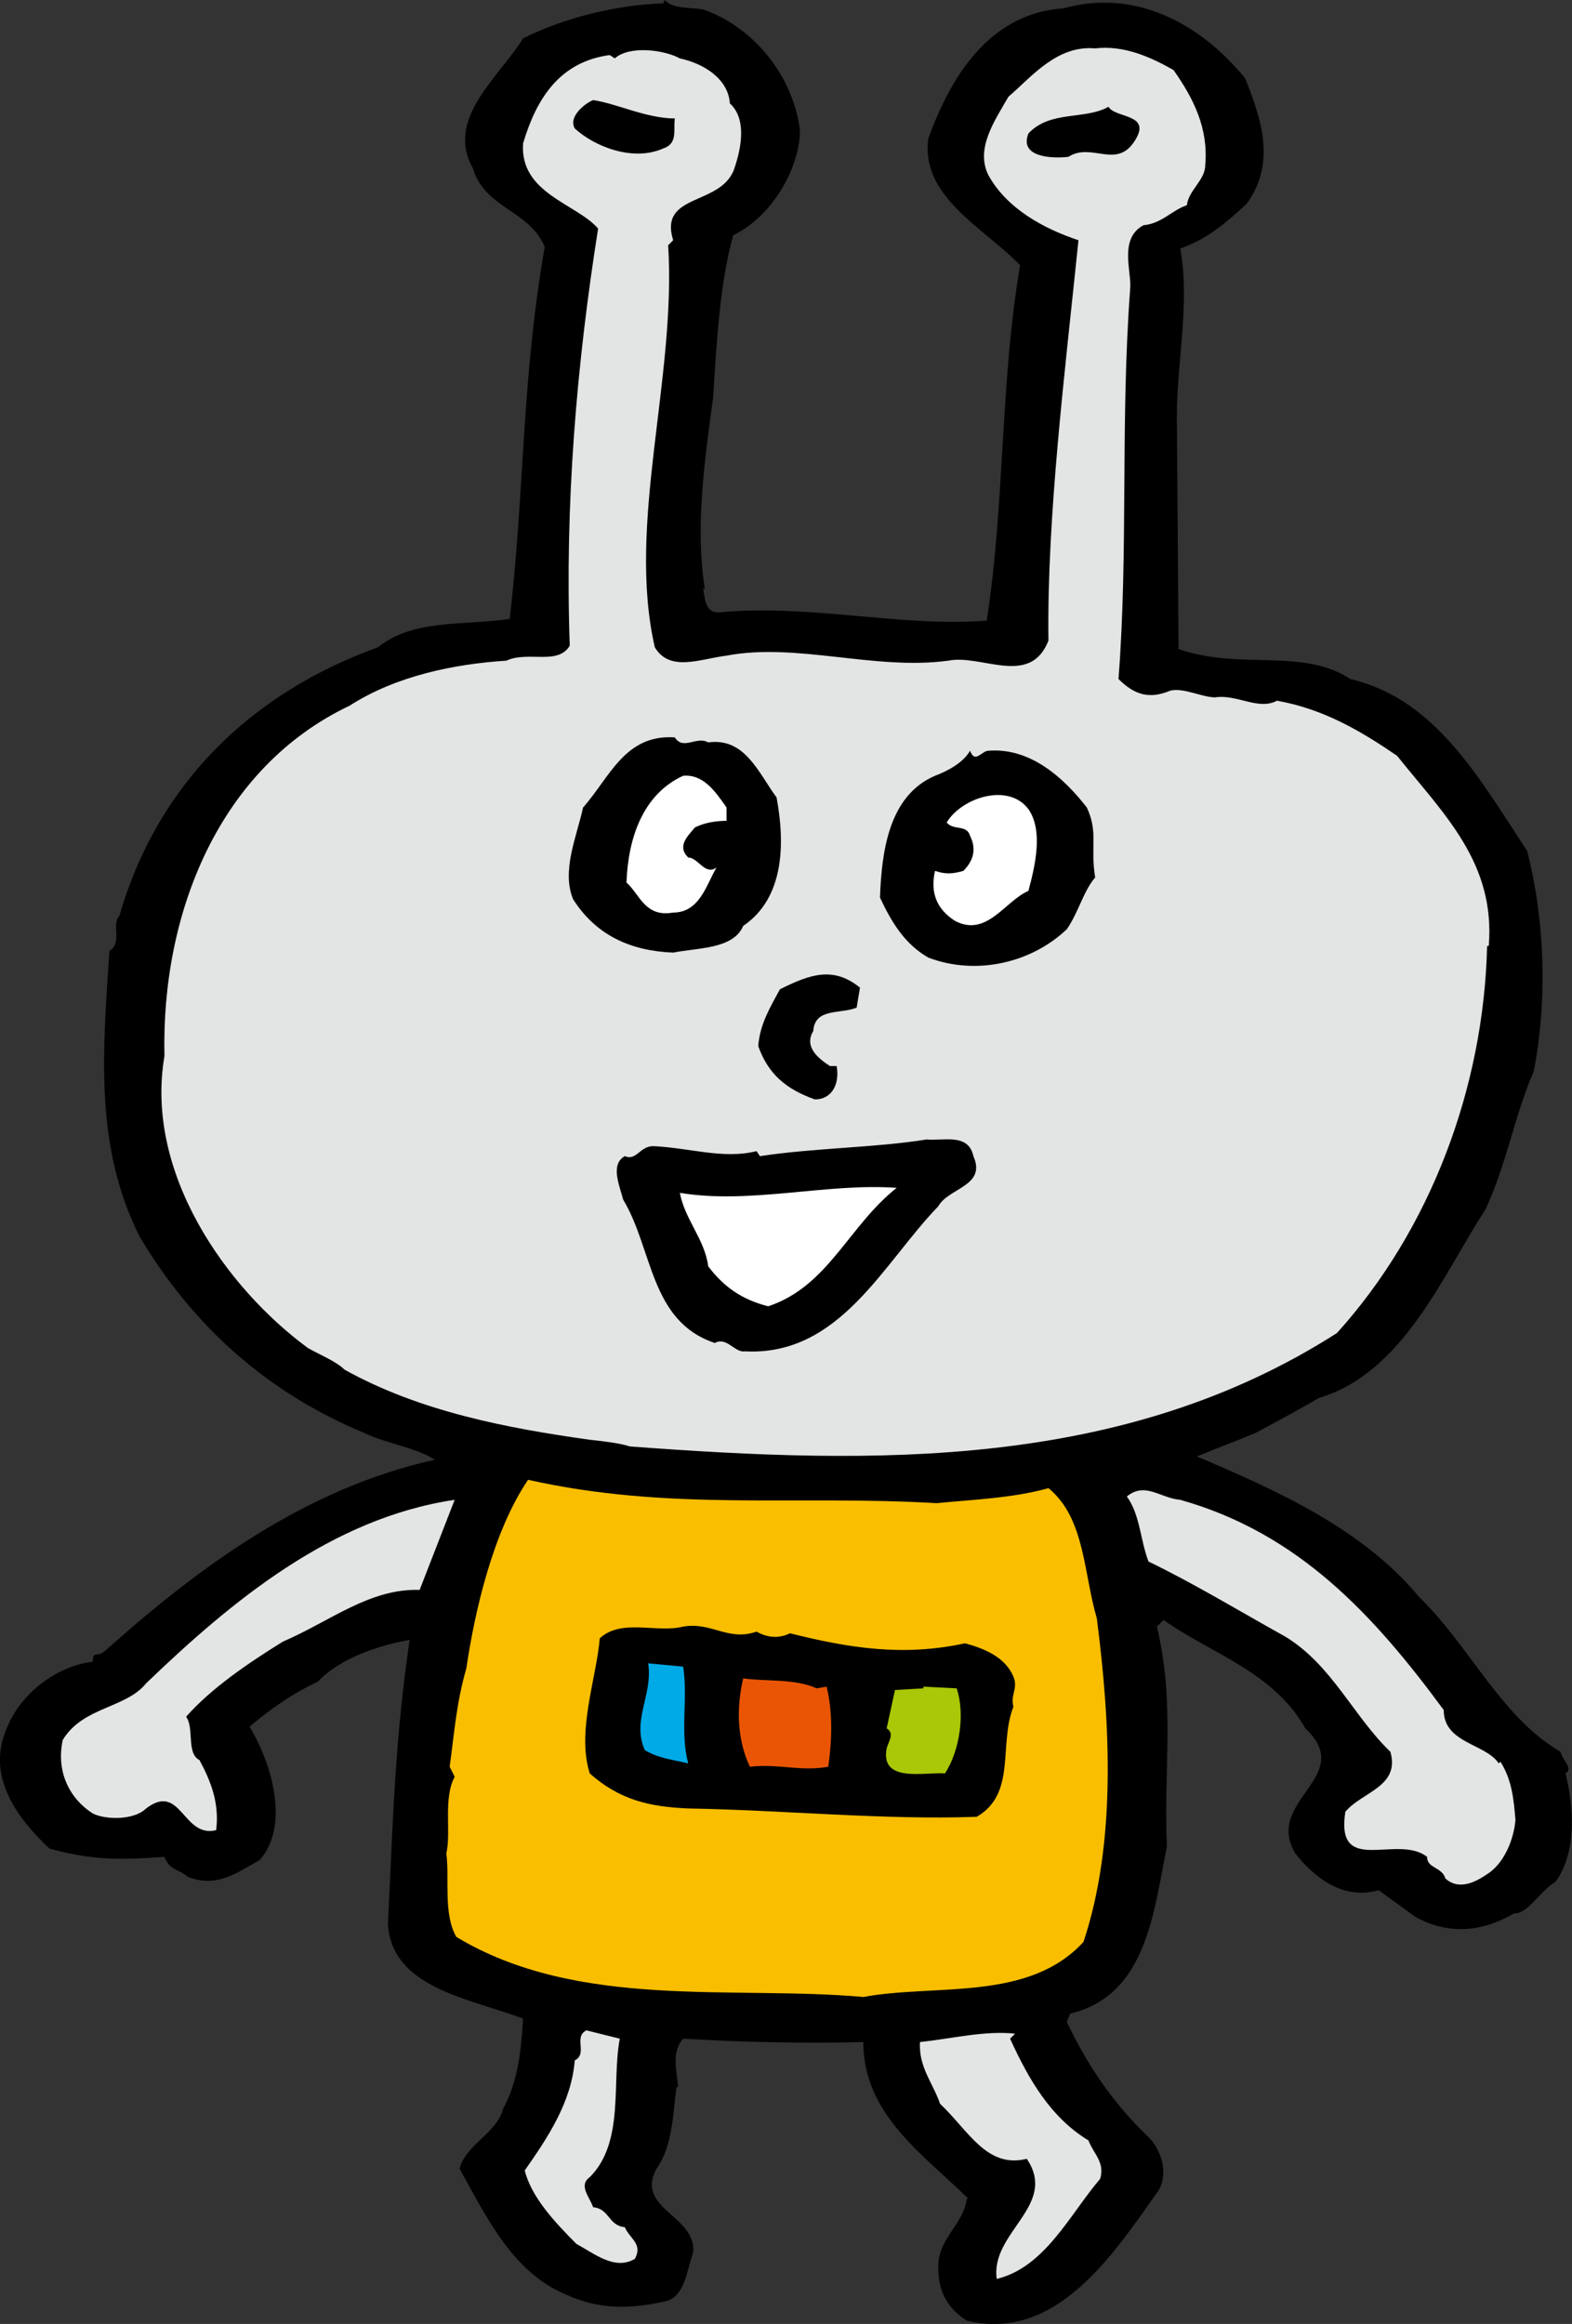 <svg id="_レイヤー_2" data-name="レイヤー 2" xmlns="http://www.w3.org/2000/svg" viewBox="0 0 94.25 139.3"><rect x="0" y="0" width="94.25" height="139.3" fill="#333333" stroke="none"/><defs><style>.cls-2{fill:#e3e4e4}.cls-4{fill:#fff}</style></defs><g id="_デザイン" data-name="デザイン"><path d="M42.26.6c3 1.1 5.3 4 5.7 7.2 0 2.3-1.7 5.2-4 6.3-.8 2.9-1 6.4-1.2 9.7-.5 3.7-1.1 7.8-.5 11.5h-.1c.1.5.1 1.5 1 1.4 5.5-.5 10.8.9 16 .5 1.1-7.1.8-14.3 2-21.3-2.1-2.2-6-4.1-5.5-7.6 1.3-3.6 3.6-7.5 8.1-7.8 4.3-1.2 8.2.9 10.9 4.2.9 2.3 1.9 5 .1 7.5-1.2 1.1-2.3 2.1-4 2.7.6 3.2-.2 6.8-.2 10l.1 14c3.7 1.3 7.4-.1 10.3 1.8 5.1 1.2 7.7 5.9 10.6 10.3 1.1 4.3 1.2 9.1.4 13.2-1.2 2.8-1.6 5.5-2.9 8.3-2.5 3.8-4.9 9.8-10 11.3-1 .6-2.5 1.4-3.8 2.1-1.2.5-2.3.9-3.5 1.4 4.7 2 9.9 4.3 13.3 8.4 3.1 3 4.9 7.2 8.5 9.3.1.5.8 1 .3 1.3.5 2 .7 4.7-.6 6.5-1 .6-1.6 1.9-2.5 1.9-1.9 1.1-3.9 1.3-5.9.2l-2.2-1.6c-2.1.6-3.8-.7-5-2.2-1.9-3.2 3.7-4.6.6-7.5-1.9-3.4-5.7-4.5-8.5-6.5l-.4.4c1.1 4.6.4 8.3.6 13.2-.8 3.9-1.2 8.9-5.8 10l-.2.5c1.2 2.5 2.7 4.8 4.9 6.9.8.8 1.2 2.2.6 3.2-2.7 3.8-6.1 9.1-11.5 7.8-1.1-.7-1.7-1.7-1.7-3.1-.1-1.8 1.5-2.6 1.7-4.2h.1c-2.6-2.6-6.3-5-6.3-9.4-3.8.1-7.3 0-10.8-.2-.7.8-.4 1.8-.3 2.9h-.1c-.2 1.4-.2 3.5-1.2 4.9-1.3 2.4 2.4 2.8 2.2 5-.4 1.2-.5 2.5-1.5 2.9-2.1.5-4.1.6-6.2-.4-3.1-1.3-4.7-4.6-6.3-7.5.3-1.4 2.3-2.2 2.6-3.6.9-1.6 1.1-3.6 1.2-5.4-3.1-1.2-7.9-1.8-8.1-5.7.3-6 .4-10.9 1.3-17-1.8.3-4.2 1.1-5.5 2.5-1.5.7-2.8 1.6-4.1 2.7 1.4 2.3 2.4 6 .6 8-1.3.7-2.5 1.7-4.3 1-.6-.5-1.1-.4-1.4-1.2-2.7.2-4.4.2-6.9-.5-1.8-1.7-3.8-4.2-2.6-7.1.8-2.1 2.9-3.8 5.2-4.1 0-.7.3-.2.8-.7 5.6-5 12-9.7 19.7-11.4-1-.7-3-1-4.2-1.6-5.8-2.4-10.3-6.4-13.5-11.8-2.7-5.4-2.2-11-1.8-17.1.8-.5.1-1.6.6-2.1 2.3-8 8-13.4 15.5-16.1 2.1-1.7 5.1-1.3 7.9-1.7.9-7.7.7-14.3 2.1-22.3-.9-2.2-3.6-2.3-4.3-4.7-1.7-3 1.6-5.5 3-7.8 2.4-1.2 5.5-2 8.4-2.1l.1-.2c.5.6 1.7.4 2.4.6z"/><path class="cls-2" d="M43.76 6.2c1 .9.7 2.6.3 3.8-.7 2.4-4.6 1.5-3.7 4.4l-.3.3c.5 8-2.5 16.7-.8 24.1.9 1.5 2.7.7 4.3.5 4.2-.8 8.9.9 13.3.3 2-.4 4.9 1.6 6-1.2-.1-7.4 1-16.2 1.8-24-2.1-.7-4.3-1.9-5.4-3.9-.8-1.6.4-3.3 1.2-4.7 1.4-1.2 2.9-3.1 5.2-2.9 1.7-.2 3.3.5 4.7 1.3 1.2 1.7 2.1 3.5 1.9 5.7 0 .9-1 1.5-1.1 2.4-.9.3-1.5 1.1-2.6 1.2-1.5.8-.7 2.8-.8 3.8-.6 8.1-.1 15.6-.7 23.4 1 1 1.9 1.2 3.1.7.8-.2 1.9.4 2.7.4 1.3-.2 2.6.8 3.7.2 2.8.5 5 1.8 7.2 3.3 2.8 3.5 5.9 6.4 5.5 11.4h-.1c-.2 8.5-3.4 17-9 23.2-12.8 8.2-27.7 7.9-42.4 6.8-.6-.2-1.5-.3-2.4-.4-5-.7-10.2-1.7-14.7-4.2-.5-.5-1.5-.9-2.2-1.3-4.9-3.6-9.8-10.5-8.6-17.5-.2-8.6 3.3-17.3 11.1-21 2.8-1.8 6.3-2.5 9.4-2.7 1.3-.6 3.1.3 3.8-.9-.3-8.4.4-16.8 1.7-25-1.3-1.5-4.7-2.1-4.5-5.1.8-2.7 2.2-4.9 5.2-5.3l.3.2c.9-.8 3-.5 3.9 0 1.4.3 2.9 1.2 3 2.7z"/><path d="M40.46 7.1c-.1.7.2 1.5-.7 1.8-1.8.8-4.1-.1-5.3-1.2-.4-.7.6-1.5 1.1-1.7 1.4.2 3.2 1.1 4.9 1.1zm27.6 1.3c-1.1 1.8-2.6.1-4 1-.8.1-3 .1-2.4-1.4 1.3-1.4 3.4-.8 4.8-1.6.4.7 2.6.4 1.6 2zm-25.6 36.1c2.2-.3 3 1.8 4.1 3.3.5 2.7.5 6-2 7.7-.6 1.4-2.7 1.3-4.2 1.6-2.5-.1-4.6-1-6-3.2-.7-1.7.2-3.7.6-5.5 1.6-1.8 2.5-4.4 5.5-4.2.5.8 1.3-.1 2 .3zm16.8.5c2.5-.2 4.5 1.6 5.9 3.4.7 1.5.2 2.3.5 4.2-.7.8-1 2.1-1.7 3.1-2.1 2-5.4 2.8-8.3 1.7-1.4-.8-2.2-2.1-2.9-3.6.1-2.7.5-6.1 3.3-7.3.8-.3 1.7-.8 2.1-1.5.3.8.7 0 1.1 0z"/><path class="cls-4" d="M43.56 48.4v.8c-.6 0-1.3.1-1.9.4-.4.5-1.1 1.1-.4 1.8.6 0 1 1.1 1.7.6-.6 1-1 2.7-2.6 2.7-1.7.3-2-1.1-2.8-1.8.1-2.7 1-5.3 3.4-6.4 1.2-.1 1.9.9 2.6 1.9zm18.1.1c.9 1.3.4 3.4 0 4.9-1.4.6-2.5 2.8-4.4 1.8-1.1-.7-1.5-1.7-1.2-3 .6.2 1 .2 1.7 0 .6-.6.8-1.3.4-2.1-.2-.7-1-.3-1.4-.8.9-1.5 3.7-2.4 4.9-.8z"/><path d="M51.36 60.4c-1 .4-2.5 0-2.6 1.4-.6 1 .4 1.7 1 2.1h.4c.2 1.1-.3 2-1.3 2-1.7-.6-2.8-1.5-3.4-3.2.1-1.3.7-2.3 1.3-3.4 1.8-.9 3.2-1.4 4.8-.1l-.2 1.2zm7 8.9c.8 1.8-1.5 1.9-2.1 3-3.3 3.4-5.9 9-11.6 8.7-.6.1-1.1-.9-1.8-.5-3.9-1.3-3.7-5.6-5.5-8.6-.2-.8-.8-2.1.1-2.6.7.3.9-.6 1.7-.6 2.2.1 4.2.8 6.2.3l.2.3c3.3-.5 6.9-.5 10-1 1 .1 2.5-.4 2.8 1z"/><path class="cls-4" d="M53.76 71.2c-2.9 2.3-4.1 5.9-7.7 7.1-1.6-.4-2.7-1.2-3.6-2.4-.2-1.6-1.4-2.8-1.7-4.4 4.2.7 8.8-.6 13-.3z"/><path d="M56.16 90.1c2-.2 4.6-.3 6.7-.9 2.2 1.8 2.1 5.1 2.9 7.8.8 6.2 1.2 13.4-.8 19.4-3.3 3.6-8.9 2.5-13.2 3.3-7.8-.7-17.1.8-24.4-3.6-.8-1.4-.4-3.5-.6-5 .3-1.3-.2-3.3.5-4.6l-.3-.6c.3-2.2.4-3.8 1-5.9.5-3.4 1.6-8.2 3.7-11.3 8.5 1.9 15.9.9 24.5 1.4z" fill="#f9be00"/><path class="cls-2" d="M86.56 102.5c0 2 2.5 2 3.3 3.2l.1-.1c.7 1.1.8 2.3.9 3.5-.1 1.1-.6 2.4-1.5 3.1-.7.5-1.8 1.2-2.7.4-.2-.7-1.1-.6-1.1-1.3-1.8-1.4-5.5 1.2-4.9-2.7 1-1.2 3.3-1.5 2.7-3.6-2.2-2.1-3.5-5.2-6.3-6.9-2.7-1.5-5.5-3.2-8.2-4.5-.5-1.3-.5-2.8-1.3-3.9 1.1-.9 2 .1 3.2.2 7.1 2 11.6 6.9 15.8 12.6zm-61.4-7.2c-3-.1-5.4 1.9-8.2 3.1-2.1 1.3-4.3 2.8-5.8 4.5.5.7 0 2.2.8 2.6.7 1.3 1.2 2.6 1 4.2-2 .5-2.1-2.9-4.2-1.3-.7.7-2.4.7-3.2.3-1.4-.9-2.2-2.5-1.8-4.4 1.2-2 3.8-1.9 5-3.4 5.1-4.9 11.1-9.9 18.5-11l-2.1 5.4z"/><path d="M45.36 97.8c.7.4 1.4.4 2 .1 3.6.9 6.8 1.4 10.5.6 1.1.3 2.4.8 2.9 2 .3.7-.2 1.1 0 1.8-.9 2.3.2 5.2-2.2 6.6-5.6.2-11.5-.4-17.3-.5-2.3-.1-4.1-.5-5.9-2.1-.8-2.5.4-5.7.6-8.1 1.3-1.2 3.4-.3 5-.7 1.7-.3 2.7.9 4.4.3z"/><path d="M40.96 99.9c.3 1.9-.2 3.9.3 5.8-.8-.2-1.8-.3-2.6-.8-.8-1.8.5-3.3.2-5.2l2.1.2z" fill="#00aae7"/><path d="M48.96 101.2l.6-.1c.4 1.6.3 3.4.1 4.8-1.7.3-3-.2-4.7 0-.8-1.7-.8-3.6-.4-5.3 1.3.2 3.1 0 4.4.6z" fill="#e95504"/><path d="M57.36 101.2c.5 1.5.2 3.7-.7 5.1-1.2-.1-3.9.6-3.5-1.5.1-.4.5-.9 0-1.2l.5-2.3 1.7-.1v-.1l2 .1z" fill="#aac708"/><path class="cls-2" d="M37.16 122.2c-.5 2.6.3 6.2-1.8 8.3-.7.5 0 1.2.2 1.8 1 .1.9 1.1 1.9 1.2.3.7 1.1 1 .6 1.9-1.2.7-2.4-.3-3.5-.9-1.3-1.3-2.7-2.8-3.1-4.4 1.4-2 2.8-4.1 3-6.6.8-.4-.1-1.4.7-1.8l2 .5zm23.7-.3l-.3.3c1.1 2.4 2.4 4.7 4.7 6.1.3.8 1 1.3.7 2.3-1.8 2.1-3.3 5.3-6.2 6-.4-2.8 3.7-4.4 1.8-7.2-2.4.6-3.5-1.7-5.2-3.3-.4-1.2-1.3-2.2-1.2-3.7 1.9-.2 3.9-.7 5.7-.5z"/></g></svg>